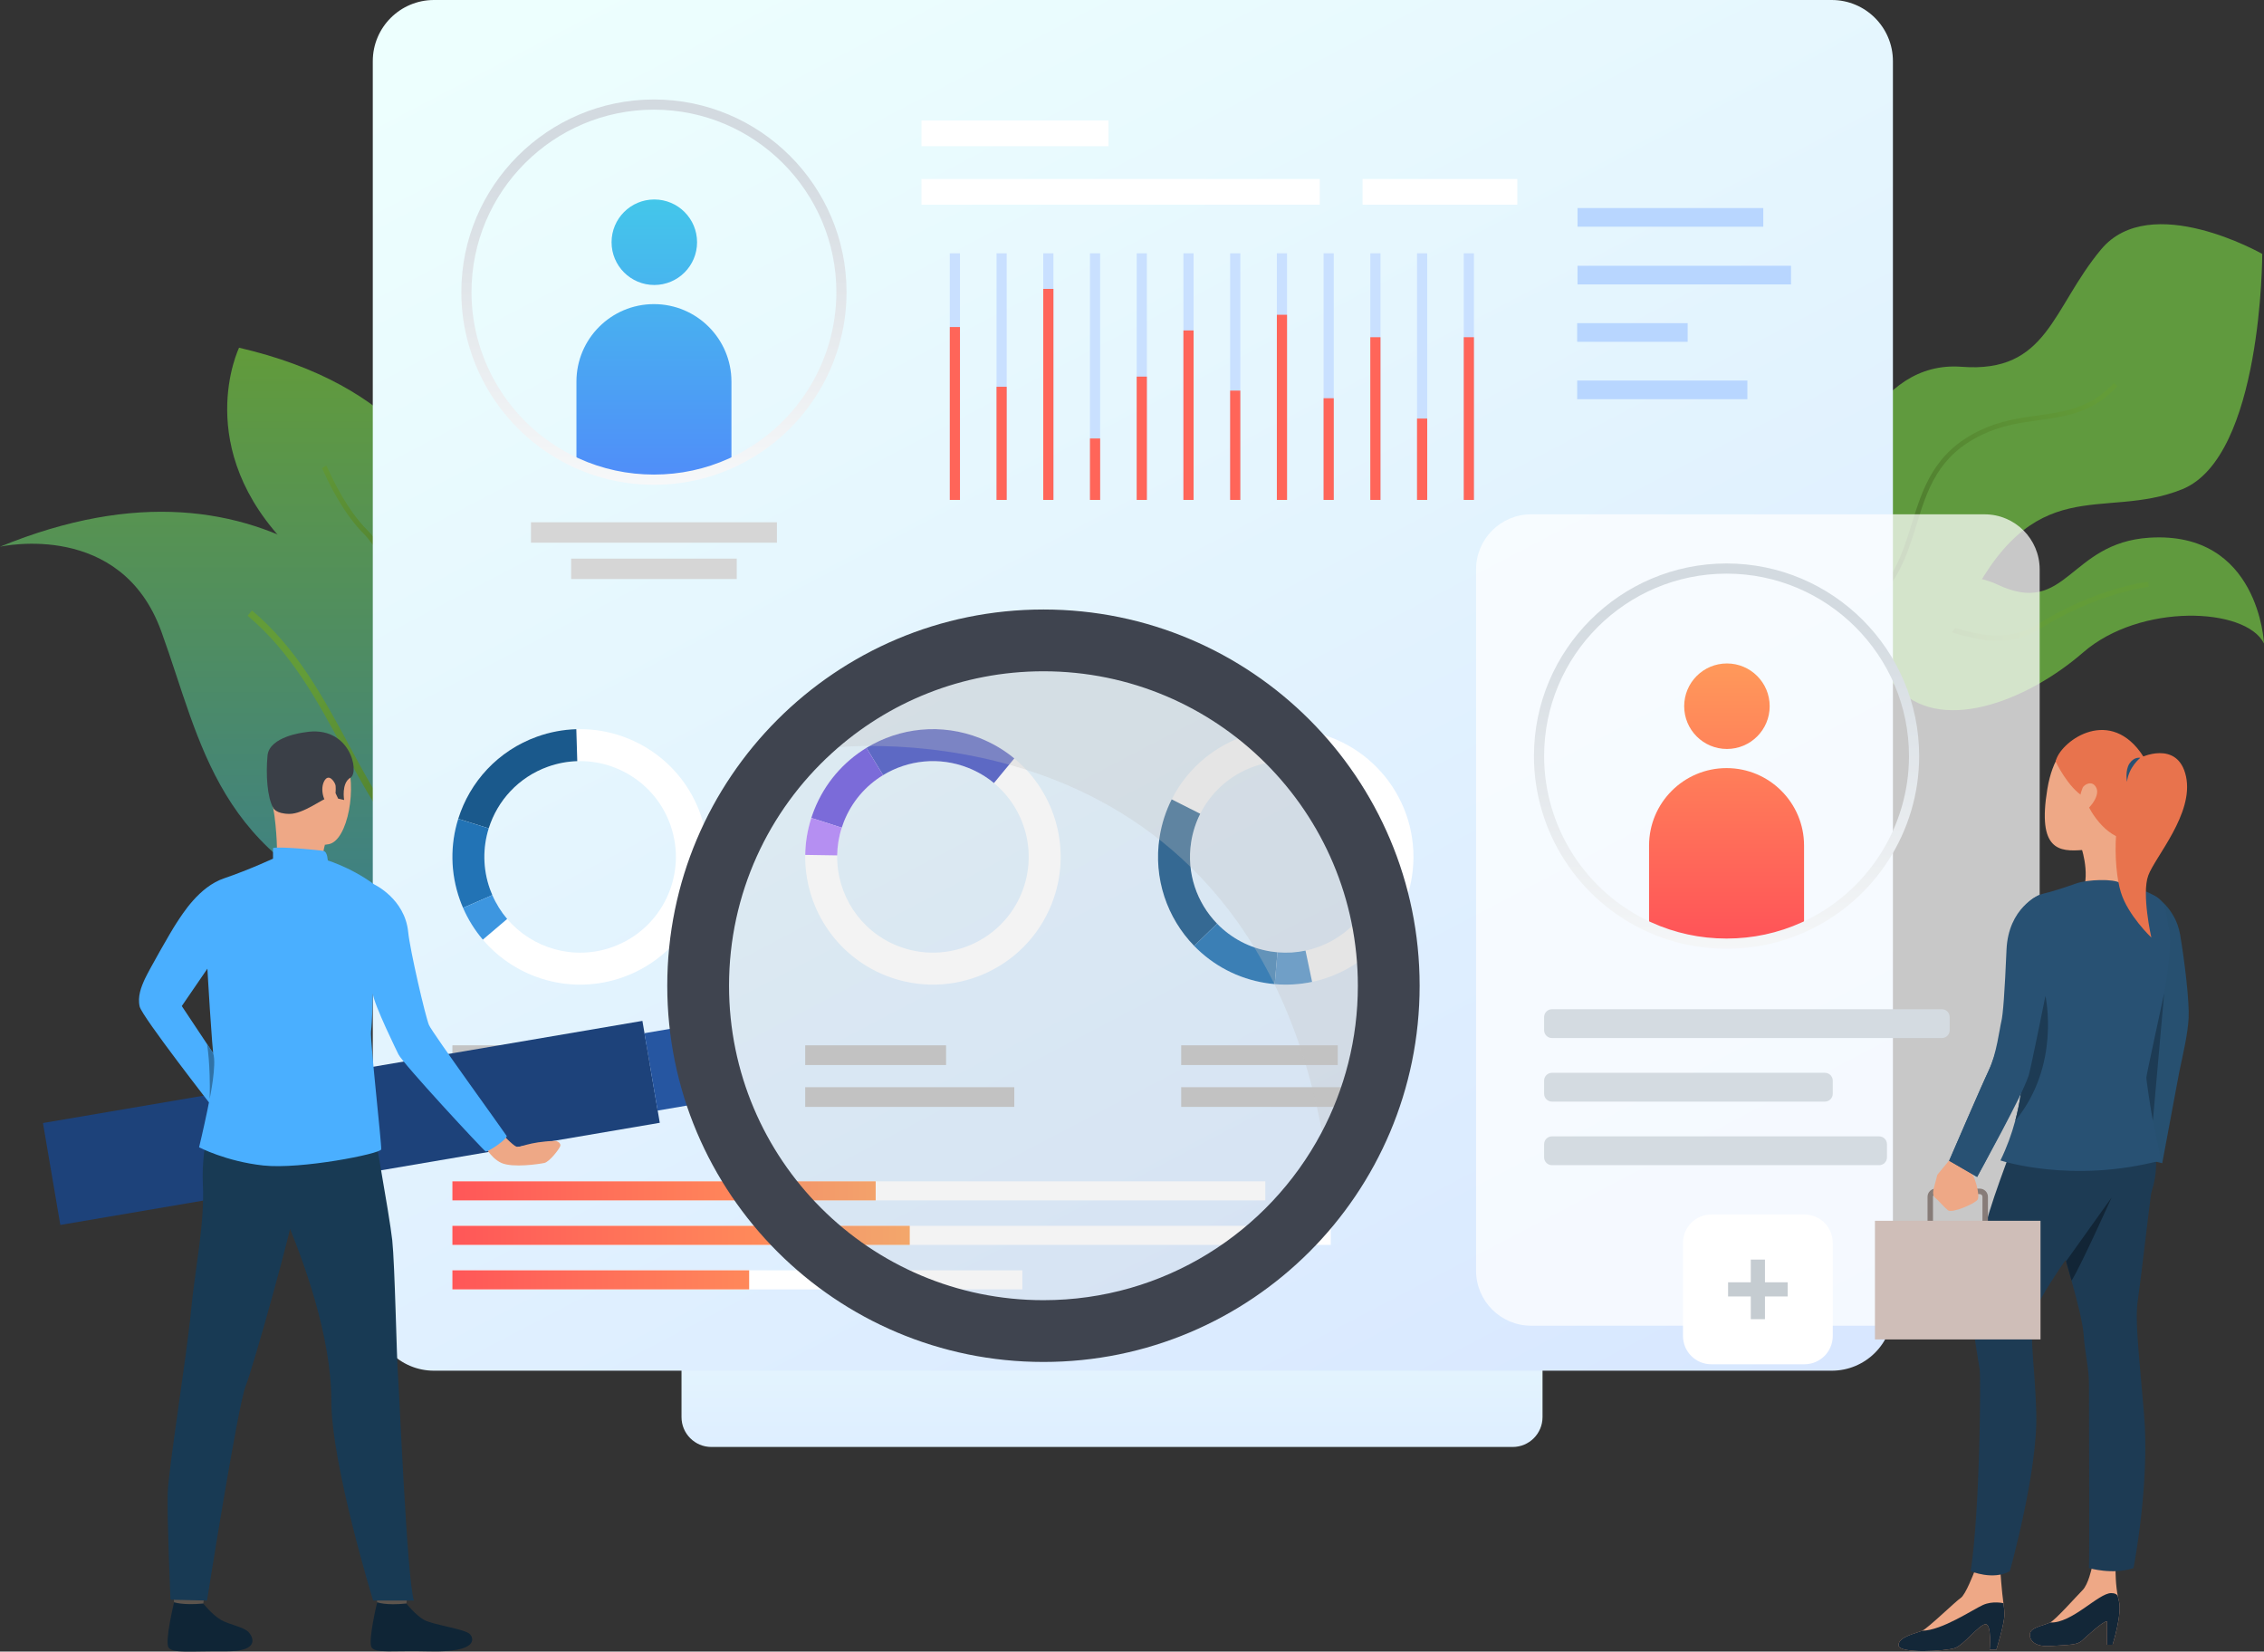 <?xml version="1.0" encoding="utf-8"?>
<!-- Generator: Adobe Illustrator 17.0.0, SVG Export Plug-In . SVG Version: 6.00 Build 0)  -->
<!DOCTYPE svg PUBLIC "-//W3C//DTD SVG 1.1//EN" "http://www.w3.org/Graphics/SVG/1.1/DTD/svg11.dtd">
<svg version="1.1" id="Layer_1" xmlns="http://www.w3.org/2000/svg" xmlns:xlink="http://www.w3.org/1999/xlink" x="0px" y="0px"
	 width="822.59px" height="600px" viewBox="-11.295 0 822.59 600" enable-background="new -11.295 0 822.59 600"
	 xml:space="preserve">
<rect x="-11.295" y="0" width="822.59" height="600" fill="#333333" stroke="none"/>
<g id="DESIGNED_BY_FREEPIK">
</g>
<g>
	<g>
		<linearGradient id="SVGID_1_" gradientUnits="userSpaceOnUse" x1="392.74" y1="575.55" x2="392.74" y2="440.693">
			<stop  offset="0" style="stop-color:#D5E4FF"/>
			<stop  offset="1" style="stop-color:#EDFFFE"/>
		</linearGradient>
		<path fill="url(#SVGID_1_)" d="M538.307,525.676H247.173c-5.993,0-10.852-4.858-10.852-10.851v-33.713
			c0-5.993,4.859-10.851,10.852-10.851h291.134c5.994,0,10.852,4.858,10.852,10.851v33.713
			C549.159,520.818,544.3,525.676,538.307,525.676z"/>
		<g>
			<path fill="#609A3E" d="M677.057,248.853c-13.249-15.639-29.257-13.891-33.942-12.959c-0.861,0.167-1.341,0.316-1.341,0.316
				c0.473-0.728,1.138-1.546,1.979-2.433c10.452-11.04,47.418-32.405,70.742-21.394c25.179,11.888,25.819-15.19,55.164-17.043
				c39.87-2.519,41.636,38.419,41.636,38.419c-6.656-13.227-45.034-14.706-65.672,3.232
				C724.975,254.933,692.766,267.384,677.057,248.853z"/>
			<g>
				
					<linearGradient id="SVGID_2_" gradientUnits="userSpaceOnUse" x1="418.252" y1="-8413.845" x2="418.252" y2="-8501.864" gradientTransform="matrix(0.171 0.985 -0.985 0.171 -7721.939 1259.683)">
					<stop  offset="0.005" style="stop-color:#3C6127"/>
					<stop  offset="1" style="stop-color:#639C38"/>
				</linearGradient>
				<path fill="url(#SVGID_2_)" d="M693.696,228.382c-9.631-3.067-18.719-5.968-26.595-1.756
					c-6.883,3.675-15.731,6.817-23.986,9.268c-0.861,0.167-1.341,0.316-1.341,0.316c0.473-0.728,1.138-1.546,1.979-2.433
					c7.812-2.363,16.033-5.331,22.485-8.782c8.554-4.574,18.008-1.559,28.019,1.631c11.348,3.614,23.091,7.355,34.584,0.259
					c21.941-13.563,40.191-15.511,40.374-15.533l0.187,1.844c-0.176,0.011-18.037,1.939-39.596,15.256
					C717.595,236.001,705.443,232.132,693.696,228.382z"/>
			</g>
		</g>
		<g>
			<linearGradient id="SVGID_3_" gradientUnits="userSpaceOnUse" x1="84.474" y1="406.664" x2="84.474" y2="118.918">
				<stop  offset="0" style="stop-color:#3076A1"/>
				<stop  offset="1" style="stop-color:#639C38"/>
			</linearGradient>
			<path fill="url(#SVGID_3_)" d="M163.123,268.446c13.853,26.388,22.199,51.613,13.685,63.524c-0.505,0.703-1.059,1.354-1.667,1.95
				c-6.698,6.575-20.52,7.457-44.364-0.506c-63.46-21.2-68.69-63.401-83.485-104.091c-14.589-40.18-57.495-30.948-58.588-30.704
				C87.654,158.065,139.62,223.713,163.123,268.446z"/>
			<g>
				
					<linearGradient id="SVGID_4_" gradientUnits="userSpaceOnUse" x1="-5075.87" y1="2691.968" x2="-5075.87" y2="2557.294" gradientTransform="matrix(0.713 -0.701 0.701 0.713 1920.569 -5131.393)">
					<stop  offset="0.005" style="stop-color:#3C6127"/>
					<stop  offset="1" style="stop-color:#639C38"/>
				</linearGradient>
				<path fill="url(#SVGID_4_)" d="M176.808,331.97c-0.505,0.703-1.059,1.354-1.667,1.95c-12.051-6.401-35.203-20.107-46.642-36.274
					c-5.395-7.632-10.05-16.289-14.988-25.445c-9.317-17.322-18.969-35.23-34.841-48.509l1.587-1.91
					c16.236,13.598,25.992,31.717,35.429,49.248c4.896,9.096,9.515,17.681,14.833,25.183
					C141.674,311.987,165.061,325.736,176.808,331.97z"/>
			</g>
		</g>
		<g>
			<linearGradient id="SVGID_5_" gradientUnits="userSpaceOnUse" x1="116.582" y1="406.663" x2="116.582" y2="118.916">
				<stop  offset="0" style="stop-color:#3076A1"/>
				<stop  offset="1" style="stop-color:#639C38"/>
			</linearGradient>
			<path fill="url(#SVGID_5_)" d="M152.922,280.082c-0.635,1.838-1.053,2.884-1.099,2.999c-0.244-0.983-0.483-1.959-0.723-2.9
				c-10.576-42.027-21.901-45.869-57.138-81.233c-36.036-36.169-18.395-72.623-18.395-72.623
				C191.214,153.096,159.638,260.679,152.922,280.082z"/>
			<g>
				
					<linearGradient id="SVGID_6_" gradientUnits="userSpaceOnUse" x1="-3523.742" y1="2416.441" x2="-3523.742" y2="2284.198" gradientTransform="matrix(0.843 -0.538 0.538 0.843 1832.639 -3656.424)">
					<stop  offset="0.005" style="stop-color:#3C6127"/>
					<stop  offset="1" style="stop-color:#639C38"/>
				</linearGradient>
				<path fill="url(#SVGID_6_)" d="M152.922,280.082c-0.635,1.838-1.053,2.884-1.099,2.999c-0.244-0.983-0.483-1.959-0.723-2.9
					c1.712-36.918-22.759-78.811-30.137-86.168c-7.633-7.619-12.663-18.389-14.562-22.447c-0.319-0.673-0.618-1.314-0.714-1.462
					l1.558-0.994c0.154,0.242,0.363,0.69,0.827,1.675c1.857,3.976,6.794,14.531,14.199,21.914
					C131.62,202.027,154.385,244.221,152.922,280.082z"/>
			</g>
		</g>
		<g>
			<path fill="#609A3E" d="M781.563,177.749c-29.123,11.75-53.994-7.751-78.901,44.047c-21.504,44.711-73.421,12.299-87.224,2.596
				c-2.189-1.537-3.415-2.504-3.415-2.504s0.705,0.029,1.923,0.026c7.909-0.064,37.55-1.84,39.396-25.087
				c2.121-26.847,16.676-65.984,48.059-63.577c31.378,2.412,32.77-21.119,50.703-42.638c17.934-21.521,58.558,1.638,58.558,1.638
				S810.68,166.004,781.563,177.749z"/>
			<g>
				
					<linearGradient id="SVGID_7_" gradientUnits="userSpaceOnUse" x1="3136.575" y1="-5455.666" x2="3136.575" y2="-5608.139" gradientTransform="matrix(0.727 0.687 -0.687 0.727 -5398.289 2052.082)">
					<stop  offset="0.005" style="stop-color:#3C6127"/>
					<stop  offset="1" style="stop-color:#639C38"/>
				</linearGradient>
				<path fill="url(#SVGID_7_)" d="M684.997,190.726c-3.5,11.273-7.12,22.926-19.328,31.609
					c-16.656,11.836-37.458,7.024-50.231,2.056c-2.189-1.537-3.415-2.504-3.415-2.504s0.705,0.029,1.923,0.026
					c12.134,5.084,33.743,11.066,50.713-1.002c11.723-8.334,15.26-19.708,18.675-30.701c3.948-12.713,8.026-25.858,24.746-33.845
					c7.384-3.528,14.421-4.511,21.224-5.463c9.8-1.365,19.061-2.653,27.461-11.798l1.286,1.181
					c-8.824,9.607-18.386,10.934-28.499,12.352c-6.674,0.93-13.575,1.886-20.715,5.307
					C692.803,165.599,689.007,177.808,684.997,190.726z"/>
			</g>
		</g>
		<linearGradient id="SVGID_8_" gradientUnits="userSpaceOnUse" x1="594.844" y1="620.647" x2="251.693" y2="-34.952">
			<stop  offset="0" style="stop-color:#D5E4FF"/>
			<stop  offset="1" style="stop-color:#EDFFFE"/>
		</linearGradient>
		<path fill="url(#SVGID_8_)" d="M654.241,497.967H146.378c-12.275,0-22.226-9.95-22.226-22.225V22.225
			C124.152,9.95,134.103,0,146.378,0h507.864c12.275,0,22.225,9.95,22.225,22.225v453.517
			C676.467,488.017,666.516,497.967,654.241,497.967z"/>
		<g>
			<g>
				<g>
					<path fill="#FFFFFF" d="M243.176,295.678c-6.947-19.424-25.511-31.354-45.076-30.765c-4.737,0.141-9.532,1.018-14.238,2.7
						c-14.251,5.098-24.471,16.448-28.669,29.861c-2.91,9.294-2.928,19.576,0.605,29.455c0.351,0.982,0.733,1.948,1.143,2.893
						c1.858,4.278,4.296,8.147,7.192,11.548c12.142,14.274,32.29,20.308,50.98,13.625
						C239.241,346.364,251.804,319.809,243.176,295.678z M211.201,344.06c-14.013,5.012-29.118,0.488-38.221-10.213
						c-2.169-2.55-3.999-5.452-5.391-8.661c-0.307-0.708-0.594-1.433-0.858-2.168c-2.649-7.406-2.634-15.115-0.453-22.082
						c3.148-10.057,10.809-18.567,21.494-22.389c3.527-1.26,7.123-1.917,10.673-2.025c14.668-0.444,28.588,8.503,33.796,23.065
						C238.712,317.679,229.292,337.589,211.201,344.06z"/>
				</g>
			</g>
			<g>
				<g>
					<path fill="#1A598C" d="M166.278,300.935l-11.085-3.462c4.198-13.412,14.418-24.762,28.669-29.861
						c4.706-1.682,9.501-2.559,14.238-2.7l0.346,11.609c-3.551,0.108-7.146,0.765-10.673,2.025
						C177.087,282.368,169.426,290.879,166.278,300.935z"/>
				</g>
			</g>
			<g>
				<g>
					<path fill="#2273B5" d="M167.589,325.186l-10.648,4.636c-0.41-0.945-0.792-1.911-1.143-2.893
						c-3.532-9.879-3.514-20.161-0.605-29.455l11.085,3.462c-2.181,6.968-2.196,14.676,0.453,22.082
						C166.994,323.753,167.281,324.478,167.589,325.186z"/>
				</g>
			</g>
			<g>
				<g>
					<path fill="#3D96E0" d="M164.132,341.37c-2.896-3.401-5.334-7.27-7.192-11.548l10.648-4.636
						c1.392,3.209,3.222,6.111,5.391,8.661L164.132,341.37z"/>
				</g>
			</g>
		</g>
		<g>
			<g>
				<g>
					<path fill="#FFFFFF" d="M370.814,328.385c7.595-19.18,1.515-40.393-13.576-52.86c-3.653-3.018-7.835-5.524-12.481-7.364
						c-14.073-5.571-29.242-3.783-41.245,3.526c-8.319,5.065-15.117,12.779-18.978,22.534c-0.384,0.97-0.736,1.948-1.05,2.928
						c-1.426,4.441-2.147,8.958-2.215,13.425c-0.294,18.738,10.868,36.562,29.322,43.871
						C334.418,363.878,361.38,352.21,370.814,328.385z M314.867,343.647c-13.838-5.478-22.204-18.842-21.986-32.889
						c0.052-3.35,0.592-6.736,1.663-10.066c0.237-0.736,0.498-1.468,0.786-2.196c2.896-7.312,7.993-13.097,14.229-16.892
						c9-5.482,20.372-6.823,30.922-2.645c3.484,1.379,6.619,3.258,9.359,5.52c11.315,9.343,15.873,25.25,10.18,39.631
						C352.945,341.974,332.731,350.721,314.867,343.647z"/>
				</g>
			</g>
			<g>
				<g>
					<path fill="#4B59C7" d="M309.559,281.603l-6.047-9.916c12.002-7.309,27.172-9.097,41.245-3.526
						c4.646,1.84,8.828,4.346,12.481,7.364l-7.399,8.952c-2.74-2.262-5.875-4.141-9.359-5.52
						C329.931,274.781,318.559,276.122,309.559,281.603z"/>
				</g>
			</g>
			<g>
				<g>
					<path fill="#6F5BE0" d="M294.544,300.691l-11.06-3.542c0.315-0.98,0.666-1.957,1.05-2.928
						c3.862-9.754,10.659-17.469,18.978-22.534l6.047,9.916c-6.236,3.796-11.333,9.58-14.229,16.892
						C295.042,299.224,294.781,299.956,294.544,300.691z"/>
				</g>
			</g>
			<g>
				<g>
					<path fill="#B487FE" d="M281.269,310.574c0.068-4.467,0.789-8.984,2.215-13.425l11.06,3.542
						c-1.071,3.33-1.611,6.716-1.663,10.066L281.269,310.574z"/>
				</g>
			</g>
		</g>
		<g>
			<g>
				<g>
					<path fill="#FFFFFF" d="M462.954,265.45c-20.387-3.154-39.724,7.478-48.534,24.957c-2.134,4.232-3.65,8.864-4.414,13.803
						c-2.313,14.959,2.794,29.352,12.581,39.437c6.783,6.99,15.814,11.908,26.181,13.511c1.031,0.159,2.063,0.284,3.087,0.374
						c4.647,0.405,9.211,0.108,13.582-0.816c18.336-3.867,33.244-18.703,36.28-38.319
						C505.632,293.073,488.278,269.369,462.954,265.45z M490.238,316.623c-2.274,14.707-13.452,25.828-27.198,28.73
						c-3.276,0.69-6.7,0.915-10.183,0.609c-0.77-0.068-1.542-0.161-2.316-0.281c-7.772-1.202-14.542-4.891-19.627-10.128
						c-7.339-7.562-11.169-18.353-9.433-29.567c0.572-3.702,1.71-7.175,3.308-10.349c6.603-13.104,21.103-21.077,36.389-18.712
						C480.165,279.862,493.176,297.635,490.238,316.623z"/>
				</g>
			</g>
			<g>
				<g>
					<path fill="#1A598C" d="M430.914,335.553l-8.328,8.094c-9.787-10.084-14.894-24.478-12.581-39.437
						c0.764-4.939,2.28-9.571,4.414-13.803l10.37,5.23c-1.598,3.174-2.735,6.646-3.308,10.349
						C419.746,317.2,423.575,327.991,430.914,335.553z"/>
				</g>
			</g>
			<g>
				<g>
					<path fill="#2273B5" d="M452.857,345.962l-1.003,11.57c-1.025-0.09-2.056-0.215-3.087-0.374
						c-10.367-1.603-19.397-6.522-26.181-13.511l8.328-8.094c5.084,5.238,11.855,8.927,19.627,10.128
						C451.315,345.801,452.088,345.894,452.857,345.962z"/>
				</g>
			</g>
			<g>
				<g>
					<path fill="#3788CC" d="M465.437,356.716c-4.371,0.925-8.935,1.222-13.582,0.816l1.003-11.57
						c3.484,0.306,6.907,0.081,10.183-0.609L465.437,356.716z"/>
				</g>
			</g>
		</g>
		<rect x="153.074" y="379.761" fill="#C4C4C4" width="92.824" height="7.157"/>
		<rect x="153.074" y="394.975" fill="#C4C4C4" width="69.463" height="7.158"/>
		<rect x="281.262" y="379.761" fill="#C4C4C4" width="51.184" height="7.157"/>
		<rect x="281.262" y="394.975" fill="#C4C4C4" width="75.976" height="7.158"/>
		<rect x="417.872" y="379.761" fill="#C4C4C4" width="56.887" height="7.157"/>
		<rect x="417.872" y="394.975" fill="#C4C4C4" width="65.892" height="7.158"/>
		<rect x="561.866" y="75.586" fill="#B8D6FF" width="67.501" height="6.773"/>
		<rect x="561.866" y="96.551" fill="#B8D6FF" width="77.583" height="6.773"/>
		<rect x="561.75" y="117.4" fill="#B8D6FF" width="40.138" height="6.773"/>
		<rect x="561.75" y="138.25" fill="#B8D6FF" width="61.844" height="6.773"/>
		<rect x="153.074" y="429.172" fill="#FFFFFF" width="295.362" height="6.927"/>
		<rect x="153.074" y="445.336" fill="#FFFFFF" width="319.145" height="6.927"/>
		<rect x="153.074" y="461.499" fill="#FFFFFF" width="207.08" height="6.927"/>
		<linearGradient id="SVGID_9_" gradientUnits="userSpaceOnUse" x1="382.449" y1="432.636" x2="86.802" y2="432.636">
			<stop  offset="0" style="stop-color:#FFC05C"/>
			<stop  offset="1" style="stop-color:#FF3857"/>
		</linearGradient>
		<rect x="153.074" y="429.172" fill="url(#SVGID_9_)" width="153.793" height="6.927"/>
		<linearGradient id="SVGID_10_" gradientUnits="userSpaceOnUse" x1="382.448" y1="448.8" x2="86.803" y2="448.8">
			<stop  offset="0" style="stop-color:#FFC05C"/>
			<stop  offset="1" style="stop-color:#FF3857"/>
		</linearGradient>
		<rect x="153.074" y="445.336" fill="url(#SVGID_10_)" width="166.176" height="6.927"/>
		<linearGradient id="SVGID_11_" gradientUnits="userSpaceOnUse" x1="382.448" y1="464.962" x2="86.802" y2="464.962">
			<stop  offset="0" style="stop-color:#FFC05C"/>
			<stop  offset="1" style="stop-color:#FF3857"/>
		</linearGradient>
		<rect x="153.074" y="461.499" fill="url(#SVGID_11_)" width="107.825" height="6.927"/>
		<rect x="196.223" y="202.944" fill="#D6D6D6" width="60.163" height="7.413"/>
		<rect x="181.626" y="189.745" fill="#D6D6D6" width="89.356" height="7.411"/>
		<linearGradient id="SVGID_12_" gradientUnits="userSpaceOnUse" x1="226.441" y1="47.1" x2="226.441" y2="213.384">
			<stop  offset="0" style="stop-color:#40D5E6"/>
			<stop  offset="1" style="stop-color:#5577FF"/>
		</linearGradient>
		<circle fill="url(#SVGID_12_)" cx="226.441" cy="88" r="15.534"/>
		<linearGradient id="SVGID_13_" gradientUnits="userSpaceOnUse" x1="226.304" y1="47.1" x2="226.304" y2="213.383">
			<stop  offset="0" style="stop-color:#40D5E6"/>
			<stop  offset="1" style="stop-color:#5577FF"/>
		</linearGradient>
		<path fill="url(#SVGID_13_)" d="M254.463,138.642v29.543c-8.579,3.902-18.118,6.072-28.158,6.072
			c-10.04,0-19.579-2.17-28.158-6.072v-29.543c0-15.546,12.602-28.158,28.158-28.158S254.463,123.097,254.463,138.642z"/>
		<rect x="323.519" y="65.027" fill="#FFFFFF" width="144.697" height="9.329"/>
		<rect x="483.764" y="65.027" fill="#FFFFFF" width="56.232" height="9.329"/>
		<rect x="323.519" y="43.785" fill="#FFFFFF" width="67.946" height="9.327"/>
		<path opacity="0.73" fill="#FFFFFF" d="M709.785,481.616H545.016c-11.049,0-20.006-8.958-20.006-20.005V206.857
			c0-11.048,8.957-20.005,20.006-20.005h164.769c11.049,0,20.005,8.958,20.005,20.005V461.61
			C729.791,472.658,720.835,481.616,709.785,481.616z"/>
		<linearGradient id="SVGID_14_" gradientUnits="userSpaceOnUse" x1="616.16" y1="184.388" x2="616.16" y2="381.16">
			<stop  offset="0" style="stop-color:#FFC05C"/>
			<stop  offset="1" style="stop-color:#FF3857"/>
		</linearGradient>
		<circle fill="url(#SVGID_14_)" cx="616.16" cy="256.562" r="15.534"/>
		<linearGradient id="SVGID_15_" gradientUnits="userSpaceOnUse" x1="616.024" y1="184.391" x2="616.024" y2="381.156">
			<stop  offset="0" style="stop-color:#FFC05C"/>
			<stop  offset="1" style="stop-color:#FF3857"/>
		</linearGradient>
		<path fill="url(#SVGID_15_)" d="M644.182,307.204v29.541c-8.579,3.904-18.118,6.072-28.158,6.072
			c-10.039,0-19.579-2.168-28.158-6.072v-29.541c0-15.546,12.602-28.158,28.158-28.158
			C631.58,279.046,644.182,291.658,644.182,307.204z"/>
		<path fill="#D4DBE1" d="M694.245,377.114H552.582c-1.57,0-2.844-1.273-2.844-2.843v-4.779c0-1.57,1.274-2.844,2.844-2.844h141.663
			c1.57,0,2.845,1.273,2.845,2.844v4.779C697.09,375.841,695.815,377.114,694.245,377.114z"/>
		<path fill="#D4DBE1" d="M651.759,400.209h-99.177c-1.57,0-2.844-1.273-2.844-2.845v-4.779c0-1.57,1.274-2.844,2.844-2.844h99.177
			c1.572,0,2.844,1.273,2.844,2.844v4.779C654.603,398.936,653.331,400.209,651.759,400.209z"/>
		<path fill="#D4DBE1" d="M671.464,423.302H552.582c-1.57,0-2.844-1.273-2.844-2.845v-4.779c0-1.57,1.274-2.844,2.844-2.844h118.882
			c1.57,0,2.844,1.273,2.844,2.844v4.779C674.307,422.029,673.034,423.302,671.464,423.302z"/>
		<g>
			<linearGradient id="SVGID_16_" gradientUnits="userSpaceOnUse" x1="616.024" y1="221.794" x2="616.024" y2="382.19">
				<stop  offset="0" style="stop-color:#D3DAE0"/>
				<stop  offset="1" style="stop-color:#FFFFFF"/>
			</linearGradient>
			<path fill="url(#SVGID_16_)" d="M616.024,344.665c-10.092,0-19.823-2.099-28.923-6.237
				c-24.941-11.336-41.057-36.355-41.057-63.743c0-38.587,31.392-69.982,69.98-69.982c38.587,0,69.981,31.394,69.981,69.982
				c0,27.388-16.116,52.407-41.059,63.743C635.847,342.566,626.116,344.665,616.024,344.665z M616.024,208.398
				c-36.55,0-66.286,29.736-66.286,66.287c0,25.942,15.266,49.642,38.892,60.38c8.617,3.919,17.833,5.905,27.394,5.905
				c9.561,0,18.777-1.987,27.393-5.905c23.626-10.737,38.893-34.438,38.893-60.38C682.31,238.134,652.574,208.398,616.024,208.398z"
				/>
		</g>
		<g>
			<linearGradient id="SVGID_17_" gradientUnits="userSpaceOnUse" x1="226.304" y1="57.856" x2="226.304" y2="203.465">
				<stop  offset="0" style="stop-color:#D3DAE0"/>
				<stop  offset="1" style="stop-color:#FFFFFF"/>
			</linearGradient>
			<path fill="url(#SVGID_17_)" d="M226.304,176.103c-10.093,0-19.823-2.099-28.923-6.237
				c-24.941-11.334-41.057-36.355-41.057-63.742c0-38.588,31.393-69.98,69.981-69.98s69.981,31.392,69.981,69.98
				c0,27.388-16.116,52.409-41.058,63.742C246.127,174.005,236.397,176.103,226.304,176.103z M226.304,39.838
				c-36.55,0-66.286,29.736-66.286,66.285c0,25.942,15.266,49.642,38.892,60.38c8.617,3.918,17.833,5.905,27.394,5.905
				s18.777-1.987,27.393-5.905c23.627-10.738,38.893-34.438,38.893-60.38C292.59,69.574,262.854,39.838,226.304,39.838z"/>
		</g>
		<path fill="#FFFFFF" d="M644.336,495.63h-33.871c-5.67,0-10.268-4.597-10.268-10.268v-33.871c0-5.67,4.597-10.268,10.268-10.268
			h33.871c5.672,0,10.267,4.597,10.267,10.268v33.871C654.603,491.033,650.007,495.63,644.336,495.63z"/>
		<rect x="624.827" y="457.602" fill="#C5CCD1" width="5.148" height="21.648"/>
		<rect x="616.577" y="465.852" fill="#C5CCD1" width="21.647" height="5.148"/>
		<g>
			<g>
				<rect x="333.801" y="92.029" fill="#C9E0FF" width="3.695" height="89.589"/>
			</g>
			<g>
				<rect x="350.778" y="92.029" fill="#C9E0FF" width="3.694" height="89.589"/>
			</g>
			<g>
				<rect x="367.754" y="92.029" fill="#C9E0FF" width="3.695" height="89.589"/>
			</g>
			<g>
				<rect x="384.73" y="92.029" fill="#C9E0FF" width="3.694" height="89.589"/>
			</g>
			<g>
				<rect x="401.706" y="92.029" fill="#C9E0FF" width="3.695" height="89.589"/>
			</g>
			<g>
				<rect x="418.682" y="92.029" fill="#C9E0FF" width="3.695" height="89.589"/>
			</g>
			<g>
				<rect x="435.659" y="92.029" fill="#C9E0FF" width="3.694" height="89.589"/>
			</g>
			<g>
				<rect x="452.634" y="92.029" fill="#C9E0FF" width="3.695" height="89.589"/>
			</g>
			<g>
				<rect x="469.611" y="92.029" fill="#C9E0FF" width="3.694" height="89.589"/>
			</g>
			<g>
				<rect x="486.587" y="92.029" fill="#C9E0FF" width="3.695" height="89.589"/>
			</g>
			<g>
				<rect x="503.563" y="92.029" fill="#C9E0FF" width="3.695" height="89.589"/>
			</g>
			<g>
				<rect x="520.539" y="92.029" fill="#C9E0FF" width="3.695" height="89.589"/>
			</g>
		</g>
		<g>
			<g>
				<rect x="333.801" y="118.813" fill="#FF6559" width="3.695" height="62.805"/>
			</g>
			<g>
				<rect x="350.778" y="140.517" fill="#FF6559" width="3.694" height="41.101"/>
			</g>
			<g>
				<rect x="367.754" y="104.959" fill="#FF6559" width="3.695" height="76.659"/>
			</g>
			<g>
				<rect x="384.73" y="159.297" fill="#FF6559" width="3.694" height="22.321"/>
			</g>
			<g>
				<rect x="401.706" y="136.824" fill="#FF6559" width="3.695" height="44.794"/>
			</g>
			<g>
				<rect x="418.682" y="120.044" fill="#FF6559" width="3.695" height="61.574"/>
			</g>
			<g>
				<rect x="435.659" y="141.904" fill="#FF6559" width="3.694" height="39.714"/>
			</g>
			<g>
				<rect x="452.634" y="114.35" fill="#FF6559" width="3.695" height="67.268"/>
			</g>
			<g>
				<rect x="469.611" y="144.674" fill="#FF6559" width="3.694" height="36.944"/>
			</g>
			<g>
				<rect x="486.587" y="122.508" fill="#FF6559" width="3.695" height="59.11"/>
			</g>
			<g>
				<rect x="503.563" y="152.064" fill="#FF6559" width="3.695" height="29.554"/>
			</g>
			<g>
				<rect x="520.539" y="122.508" fill="#FF6559" width="3.695" height="59.11"/>
			</g>
		</g>
		<g>
			<circle opacity="0.17" fill="#B8B8B8" cx="366.91" cy="358.11" r="117.713"/>
			<g>
				
					<rect x="6.002" y="389.231" transform="matrix(-0.986 0.168 -0.168 -0.986 299.734 790.678)" fill="#1D427A" width="220.893" height="37.553"/>
				<path fill="#5C544D" d="M63.505,575.529c0,0-0.936,6.863-1.053,7.894c-0.117,1.031-10.415-0.607-10.415-0.607l-0.834-8.171
					C51.203,574.645,62.218,574.56,63.505,575.529z"/>
				<path fill="#0F2536" d="M62.561,582.55c0,0,3.263,4.137,6.419,5.94c3.155,1.802,8.115,2.517,9.981,4.383
					c1.347,1.347,4.906,7.146-8.2,7.028c-13.107-0.116-19.426,0.82-20.83-1.403c-1.404-2.223,2.032-16.412,2.032-16.412
					S55.066,583.265,62.561,582.55z"/>
				<path fill="#5C544D" d="M137.292,575.529c0,0-0.936,6.863-1.053,7.894c-0.117,1.031-10.416-0.607-10.416-0.607l-0.834-8.171
					C124.99,574.645,136.005,574.56,137.292,575.529z"/>
				<path fill="#0F2536" d="M136.349,582.55c0,0,3.263,4.137,6.418,5.94c3.156,1.802,14.769,3.284,16.635,5.15
					c1.347,1.346,3.587,6.769-14.855,6.261c-13.102-0.359-19.426,0.82-20.83-1.403c-1.404-2.223,2.032-16.412,2.032-16.412
					S128.674,583.346,136.349,582.55z"/>
				<path fill="#183A54" d="M67.163,398.325c0,0-5.481,17.032-4.76,31.71c0.722,14.678-2.833,30.741-4.287,46.074
					c-1.621,17.094-8.252,57.562-8.493,66.705c-0.24,9.143,1.03,38.341,1.03,38.341l13.275,0.321c0,0,11.149-70.748,14.037-77.967
					c2.888-7.219,17.208-58.681,17.688-64.456C96.135,433.278,67.163,398.325,67.163,398.325z"/>
				<path fill="#183A54" d="M122.971,401.355c0,0,7.292,40.231,8.254,49.215c0.963,8.984,1.604,43.475,2.086,49.088
					c0.481,5.616,3.209,73.475,5.775,81.818h-14.802c0,0-15.197-49.332-15.197-72.673c0-23.341-10.065-50.741-16.562-66.142
					c-6.497-15.401-21.369-15.764-25.362-44.337C67.163,398.325,117.564,392.293,122.971,401.355z"/>
				<path fill="#EEA886" d="M96.36,267.204c0,0,13.583-2.779,17.967,7.914c4.385,10.695,0.748,30.161-6.096,31.55
					c-6.845,1.391-16.363-1.389-18.716-8.021c-2.354-6.63-3.957-15.935-2.888-21.818C87.697,270.948,92.724,268.382,96.36,267.204z"
					/>
				<path fill="#EEA886" d="M170.892,411.699c0,0,4.103,4.407,5.467,4.887c1.363,0.482,4.118-1.765,13.948-2.108
					c0.864-0.029,2.346,0.803,1.945,1.926c-0.401,1.124-3.915,5.691-5.76,6.091c-1.845,0.402-11.467,1.845-15.6,0
					c-4.132-1.844-6.779-7.298-6.779-7.298L170.892,411.699z"/>
				
					<rect x="225.245" y="374.224" transform="matrix(-0.986 0.168 -0.168 -0.986 524.239 732.625)" fill="#2656A1" width="11.799" height="28.506"/>
				<path fill="#EEA886" d="M106.769,306.898c0,0-1.077,3.381-0.462,5.227c0.615,1.844-16.898-0.857-16.898-0.857
					s0.034-9.505-1.43-17.769C86.514,285.232,106.769,306.898,106.769,306.898z"/>
				<path fill="#3A3F47" d="M87.978,293.498c0,0,0.895,2.181,5.948,2.181c5.053,0,12.1-5.617,14.272-6.015
					c2.172-0.398,2.381-1.603,2.381-1.603l0.994,2.084l2.166,0.483c0,0-1.075-6.182,2.31-8.105
					c3.385-1.923-0.144-19.488-16.828-16.441c0,0-12.674,1.444-13.316,8.422C85.264,281.482,85.799,289.631,87.978,293.498z"/>
				<path fill="#4AAFFF" d="M106.306,312.124c0,0,9.229,2.479,18.353,9.176c0,0,11.169,5.205,12.356,17.318
					c0.63,6.43,6.295,30.938,7.578,33.825c1.283,2.888,27.646,39.25,28.181,40.213c0.535,0.963-6.792,6.043-7.647,5.615
					c-0.856-0.429-30.267-32.139-31.657-35.241c0,0-9.076-18.369-9.289-22.113c0,0-0.229,10.67-0.658,13.665
					c-0.428,2.994,3.904,41.369,3.69,42.974c-0.214,1.603-29.288,7.353-42.871,5.856C70.761,421.915,61.04,416.8,61.04,416.8
					s6.336-26.069,5.481-31.095c-0.855-5.027-2.459-33.796-2.459-33.796l-9.305,13.583l14.866,22.352l-3.53,14.544
					c0,0-25.775-33.047-26.631-36.683c-0.855-3.636,0.535-7.166,1.925-10.16c1.391-2.996,9.305-17.006,11.444-20.215
					c2.139-3.209,8.128-13.153,17.326-16.256c9.197-3.102,19.251-7.808,19.251-7.808L106.306,312.124z"/>
				<path fill="#4AAFFF" d="M107.804,312.768c0,0-0.057-3.3-1.552-3.618c-1.496-0.315-16.514-1.759-18.35-1.038v3.845
					C87.902,311.957,91.44,314.135,107.804,312.768z"/>
				<path fill="#EEA886" d="M110.647,285.496c-0.094-1.202-2.523-4.975-4.206-1.607c-1.684,3.368,0.401,8.582,2.045,8.422
					C110.13,292.152,110.888,288.543,110.647,285.496z"/>
				<path opacity="0.3" fill="#C2C2C2" d="M290.948,271.68c0,0,148.59-18.631,178.198,140.018l0.001-0.002
					c8.523-16.204,13.354-34.7,13.354-54.339c0-63.972-51.262-115.834-114.498-115.834
					C338.326,241.524,311.288,252.946,290.948,271.68z"/>
				<path fill="#3072A6" d="M64.887,399.207c0,0,2.644-12.522,1.264-16.582l-2.235-3.363
					C63.916,379.262,65.217,386.375,64.887,399.207z"/>
				<path fill="#3F444F" d="M231.145,358.11c0,75.487,61.193,136.681,136.681,136.681c75.487,0,136.681-61.194,136.681-136.681
					s-61.194-136.681-136.681-136.681C292.338,221.429,231.145,282.623,231.145,358.11z M253.589,358.108
					c0-33.482,14.406-63.601,37.358-84.496c20.294-18.476,47.27-29.74,76.879-29.74c63.091,0,114.236,51.147,114.236,114.236
					c0,19.367-4.819,37.608-13.323,53.588l-0.001,0.002c-19.2,36.083-57.187,60.649-100.912,60.649
					C304.734,472.348,253.589,421.201,253.589,358.108z"/>
			</g>
		</g>
		<g>
			<path fill="#EEA886" d="M714.045,599.348h-2.431c0,0,0.809-9.18-1.44-9.27c-2.247-0.09-7.828,7.468-11.159,8.641
				c-3.33,1.168-20.428,2.157-20.517-0.991c-0.09-3.15,6.569-4.41,8.637-5.309c2.071-0.901,12.152-10.71,13.95-11.88
				c1.802-1.17,4.873-9.303,4.873-9.303l9.545-0.426c0,0,0.539,7.604,1.117,11.629c0.217,1.49,0.371,2.845,0.394,3.77
				C717.103,589.629,714.045,599.348,714.045,599.348z"/>
			<path fill="#EEA886" d="M756.276,597.534h-2.025v-8.545c-1.688,0.141-7.358,5.507-9.112,7.061
				c-1.754,1.552-4.161,1.484-11.554,1.954c-7.389,0.47-8.087-3.955-6.918-5.461c1.169-1.506,4.949-2.165,6.918-3.106
				c1.969-0.941,9.73-9.695,11.801-11.766c2.068-2.071,3.33-8.002,3.33-8.002l8.641,0.754c0,0-0.057,5.426,0.928,9.978v0.002
				c0.004,0.011,0.006,0.024,0.007,0.035c0.085,0.387,0.178,0.767,0.279,1.139C759.853,586.307,756.276,597.534,756.276,597.534z"/>
			<path fill="#1D3B54" d="M724.331,403.869c0,0-3.266,7.722-3.553,9.672c-0.288,1.95-10.525,27.435-11.236,34.893
				c-0.721,7.54-2.882,27.661-3.651,30.543c-0.767,2.88,1.728,15.751,2.113,18.631c0.385,2.882,0.193,49.943-3.266,73.187
				c0,0,8.068,3.456,14.214,0c0,0,10.182-36.305,9.604-57.243c-0.574-20.937-3.231-29.772,0.018-38.226
				c3.247-8.452,22.266-33.807,24.186-36.496c1.921-2.69,13.953-17.551,2.559-33.651
				C743.926,389.079,724.331,403.869,724.331,403.869z"/>
			<path fill="#1D3B54" d="M765.469,472.256c-1.042,6.931,0.053,16.037,2.231,41.381c2.179,25.342-3.812,56.03-3.812,56.03
				c-7.522,2.574-16.186,0-16.186,0c0.2-1.783,0-61.774,0-67.118c0-5.348-1.534-11.414-1.928-17.549
				c-0.272-4.183-2.216-11.891-4.405-19.761c-0.657-2.359-1.334-4.729-1.994-7.024c0-0.004,0-0.004,0-0.004
				c-0.37-1.286-0.732-2.55-1.086-3.774c-3.082-10.692-7.228-51.976-7.228-51.976s22.976-18.508,34.164-1.084
				c11.187,17.423,5.443,30.094,5.049,32.271C769.879,435.828,766.51,465.327,765.469,472.256z"/>
			<path fill="#122536" d="M755.94,435.023c-0.178,0.396-11.627,25.808-14.572,30.217c-0.657-2.359-1.334-4.729-1.994-7.024
				c0-0.004,0-0.004,0-0.004S755.559,435.582,755.94,435.023z"/>
			<path fill="#132738" d="M756.276,597.534h-2.025v-8.545c-1.688,0.141-7.358,5.507-9.112,7.061
				c-1.754,1.552-4.161,1.484-11.554,1.954c-7.389,0.47-8.087-3.955-6.918-5.461c1.169-1.506,4.949-2.165,6.918-3.106
				c7.907,0.424,17.556-10.693,22.187-10.669c2.462,0.011,2.438,1.374,2.513,1.633v0.002c0.004,0.011,0.006,0.024,0.007,0.035
				c0.085,0.387,0.178,0.767,0.279,1.139C759.853,586.307,756.276,597.534,756.276,597.534z"/>
			<path fill="#132738" d="M714.045,599.348h-2.431c0,0,0.809-9.18-1.44-9.27c-2.247-0.09-7.828,7.468-11.159,8.641
				c-3.33,1.168-20.428,2.157-20.517-0.991c-0.09-3.15,6.569-4.41,8.637-5.309c7.054-0.017,18.521-7.778,22.08-9.352
				c3.553-1.574,7.404-0.627,7.404-0.627c0.217,1.49,0.371,2.845,0.394,3.77C717.103,589.629,714.045,599.348,714.045,599.348z"/>
			<g>
				<path fill="#877C78" d="M708.033,447.844H692c-1.629,0-2.956-1.325-2.956-2.952v-10.112c0-1.629,1.326-2.954,2.956-2.954h16.034
					c1.629,0,2.954,1.325,2.954,2.954v10.112C710.987,446.52,709.662,447.844,708.033,447.844z M692,433.808
					c-0.538,0-0.972,0.437-0.972,0.972v10.112c0,0.536,0.435,0.97,0.972,0.97h16.034c0.536,0,0.97-0.435,0.97-0.97v-10.112
					c0-0.536-0.435-0.972-0.97-0.972H692z"/>
			</g>
			<g>
				<rect x="669.936" y="443.505" fill="#CFBEB8" width="60.161" height="43.102"/>
			</g>
			<path fill="#275070" d="M774.318,422.592l-9.743-2.348c0,0,1.697-34.364,7.551-48.919c0.051-0.128,0.268,0.046,0.394,0.07
				c-0.055-0.328-0.116-0.657-0.176-0.985c-0.125-0.682-0.253-1.367-0.383-2.042c-1.488-7.745-3.205-14.509-3.205-14.509
				s-12.288-30.925,2.656-28.507c0,0,7.734,4.335,9.413,14.227c1.678,9.886,3.388,24.452,3.084,30.262
				c-0.305,5.806-1.956,12.748-3.423,19.708C780.486,389.549,774.709,420.504,774.318,422.592z"/>
			<path fill="#EEA886" d="M744.617,306.955c0,0,3.667,9.701,0.815,17.197c0,0,13.445-0.873,13.955-2.444
				c0.508-1.569-0.541-16.104,1.308-20.398C762.542,297.013,744.617,306.955,744.617,306.955z"/>
			<path fill="#285173" d="M743.32,320.871c0,0-7.945,2.825-11.534,3.61c-3.592,0.783-11.103,4.342-10.49,17.736
				c0.611,13.394,2.851,25.008,3.665,30.763c0.814,5.755,0.306,20.404-1.018,27.52c0,0,19.044,4.812,41.451,0
				c0,0-3.972-12.139-3.871-15.278c0.103-3.139,13.242-28.984,13.853-33.065c0.611-4.08,3.258-22.079-2.75-26.054
				c-6.01-3.977-10.899-3.454-13.443-5.232C756.637,319.092,747.035,319.594,743.32,320.871z"/>
			<path fill="#285173" d="M773.973,421.548c-32.539,8.631-58.433,0.033-58.433,0.033c2.363-4.854,4.1-9.695,5.357-14.384
				c0-0.002,0.002-0.002,0.002-0.002c0.89-3.313,1.539-6.547,2.003-9.653v-0.002c2.645-17.727-0.804-31.301-0.804-31.301
				c3.755-30.912,50.528-40.138,54.274-30.338c3.746,9.798-7.261,51.906-7.819,55.516
				C767.997,395.028,773.973,421.548,773.973,421.548z"/>
			<path fill="#EEA886" d="M756.336,268.035c-5.404-1.853-20.015-3.827-23.755,18.597c-3.742,22.423,4.408,22.809,12.781,22.17
				c8.375-0.637,21.473-15.773,22.477-20.374C768.842,283.827,771.757,273.326,756.336,268.035z"/>
			<path fill="#E8734D" d="M735.592,276.646c0,0,4.462,9.547,10.315,12.875c0,0,3.667,10.145,11.609,14.245
				c0,0,21.071-13.959,8.844-30.547C754.131,256.632,736.971,269.842,735.592,276.646z"/>
			<path fill="#EEA886" d="M745.39,286.212c0.473-1.167,3.632-3.064,5.049,0.136c1.416,3.201-3.669,8.839-5.063,8.536
				C743.983,294.579,743.59,290.638,745.39,286.212z"/>
			<path fill="#E8734D" d="M765.647,275.782c0.46-0.717,14.414-7.178,17.316,6.32c2.904,13.498-11.238,29.195-13.715,35.944
				c-2.479,6.749,1.119,22.568,1.119,22.568s-8.509-8.044-11.082-16.463C756.459,314.907,755.509,291.594,765.647,275.782z"/>
			<path fill="#285173" d="M766.351,275.322c0,0-4.273,3.381-4.823,8.712c0,0-0.802-4.159,0.921-6.702
				C764.17,274.792,766.351,275.322,766.351,275.322z"/>
			<path fill="#EEA886" d="M692.589,426.811c0,0-0.695,2.858-1.125,4.308c-0.429,1.451-0.693,3.219,0.323,3.983
				c1.014,0.765,3.199,3.386,4.674,4.584c1.475,1.2,9.844-2.429,10.776-3.854c0.932-1.427-0.895-9.42-3.447-11.016
				c-2.55-1.598-6.388-3.84-6.388-3.84L692.589,426.811z"/>
			<path fill="#285173" d="M729.539,325.215c0,0-11.143,4.416-11.801,19.903c-0.661,15.487-1.266,23.57-1.871,25.96
				c-0.604,2.39-1.761,11.998-4.564,17.778c-2.721,5.61-14.401,32.834-14.401,32.834l10.163,5.889c0,0,17.193-32.214,18.705-36.782
				c1.514-4.566,7.734-36.344,8.232-41.702C734.401,344.777,740.095,325.536,729.539,325.215z"/>
			<path fill="#285173" d="M729.086,377.101c0,0-5.845,1.136-12.719-2.777c0,0-3.1,10.387-5.065,14.533
				c-1.761,3.72-14.401,32.834-14.401,32.834l10.163,5.889c0,0,17.224-31.115,18.705-36.782
				C727.252,385.133,729.086,377.101,729.086,377.101z"/>
			<path fill="#1D3B54" d="M720.899,407.193c0.89-3.311,1.539-6.546,2.003-9.651v-0.002c0,0,2.145-4.562,2.867-6.742
				c0.727-2.179,6.113-28.976,6.113-28.976S737.58,386.989,720.899,407.193z"/>
			<path fill="#1D3B54" d="M775.028,360.811c0,0-6.441,29.686-6.474,30.607c-0.029,0.921,1.82,13.045,2.372,15.775L775.028,360.811z
				"/>
		</g>
	</g>
</g>
</svg>
